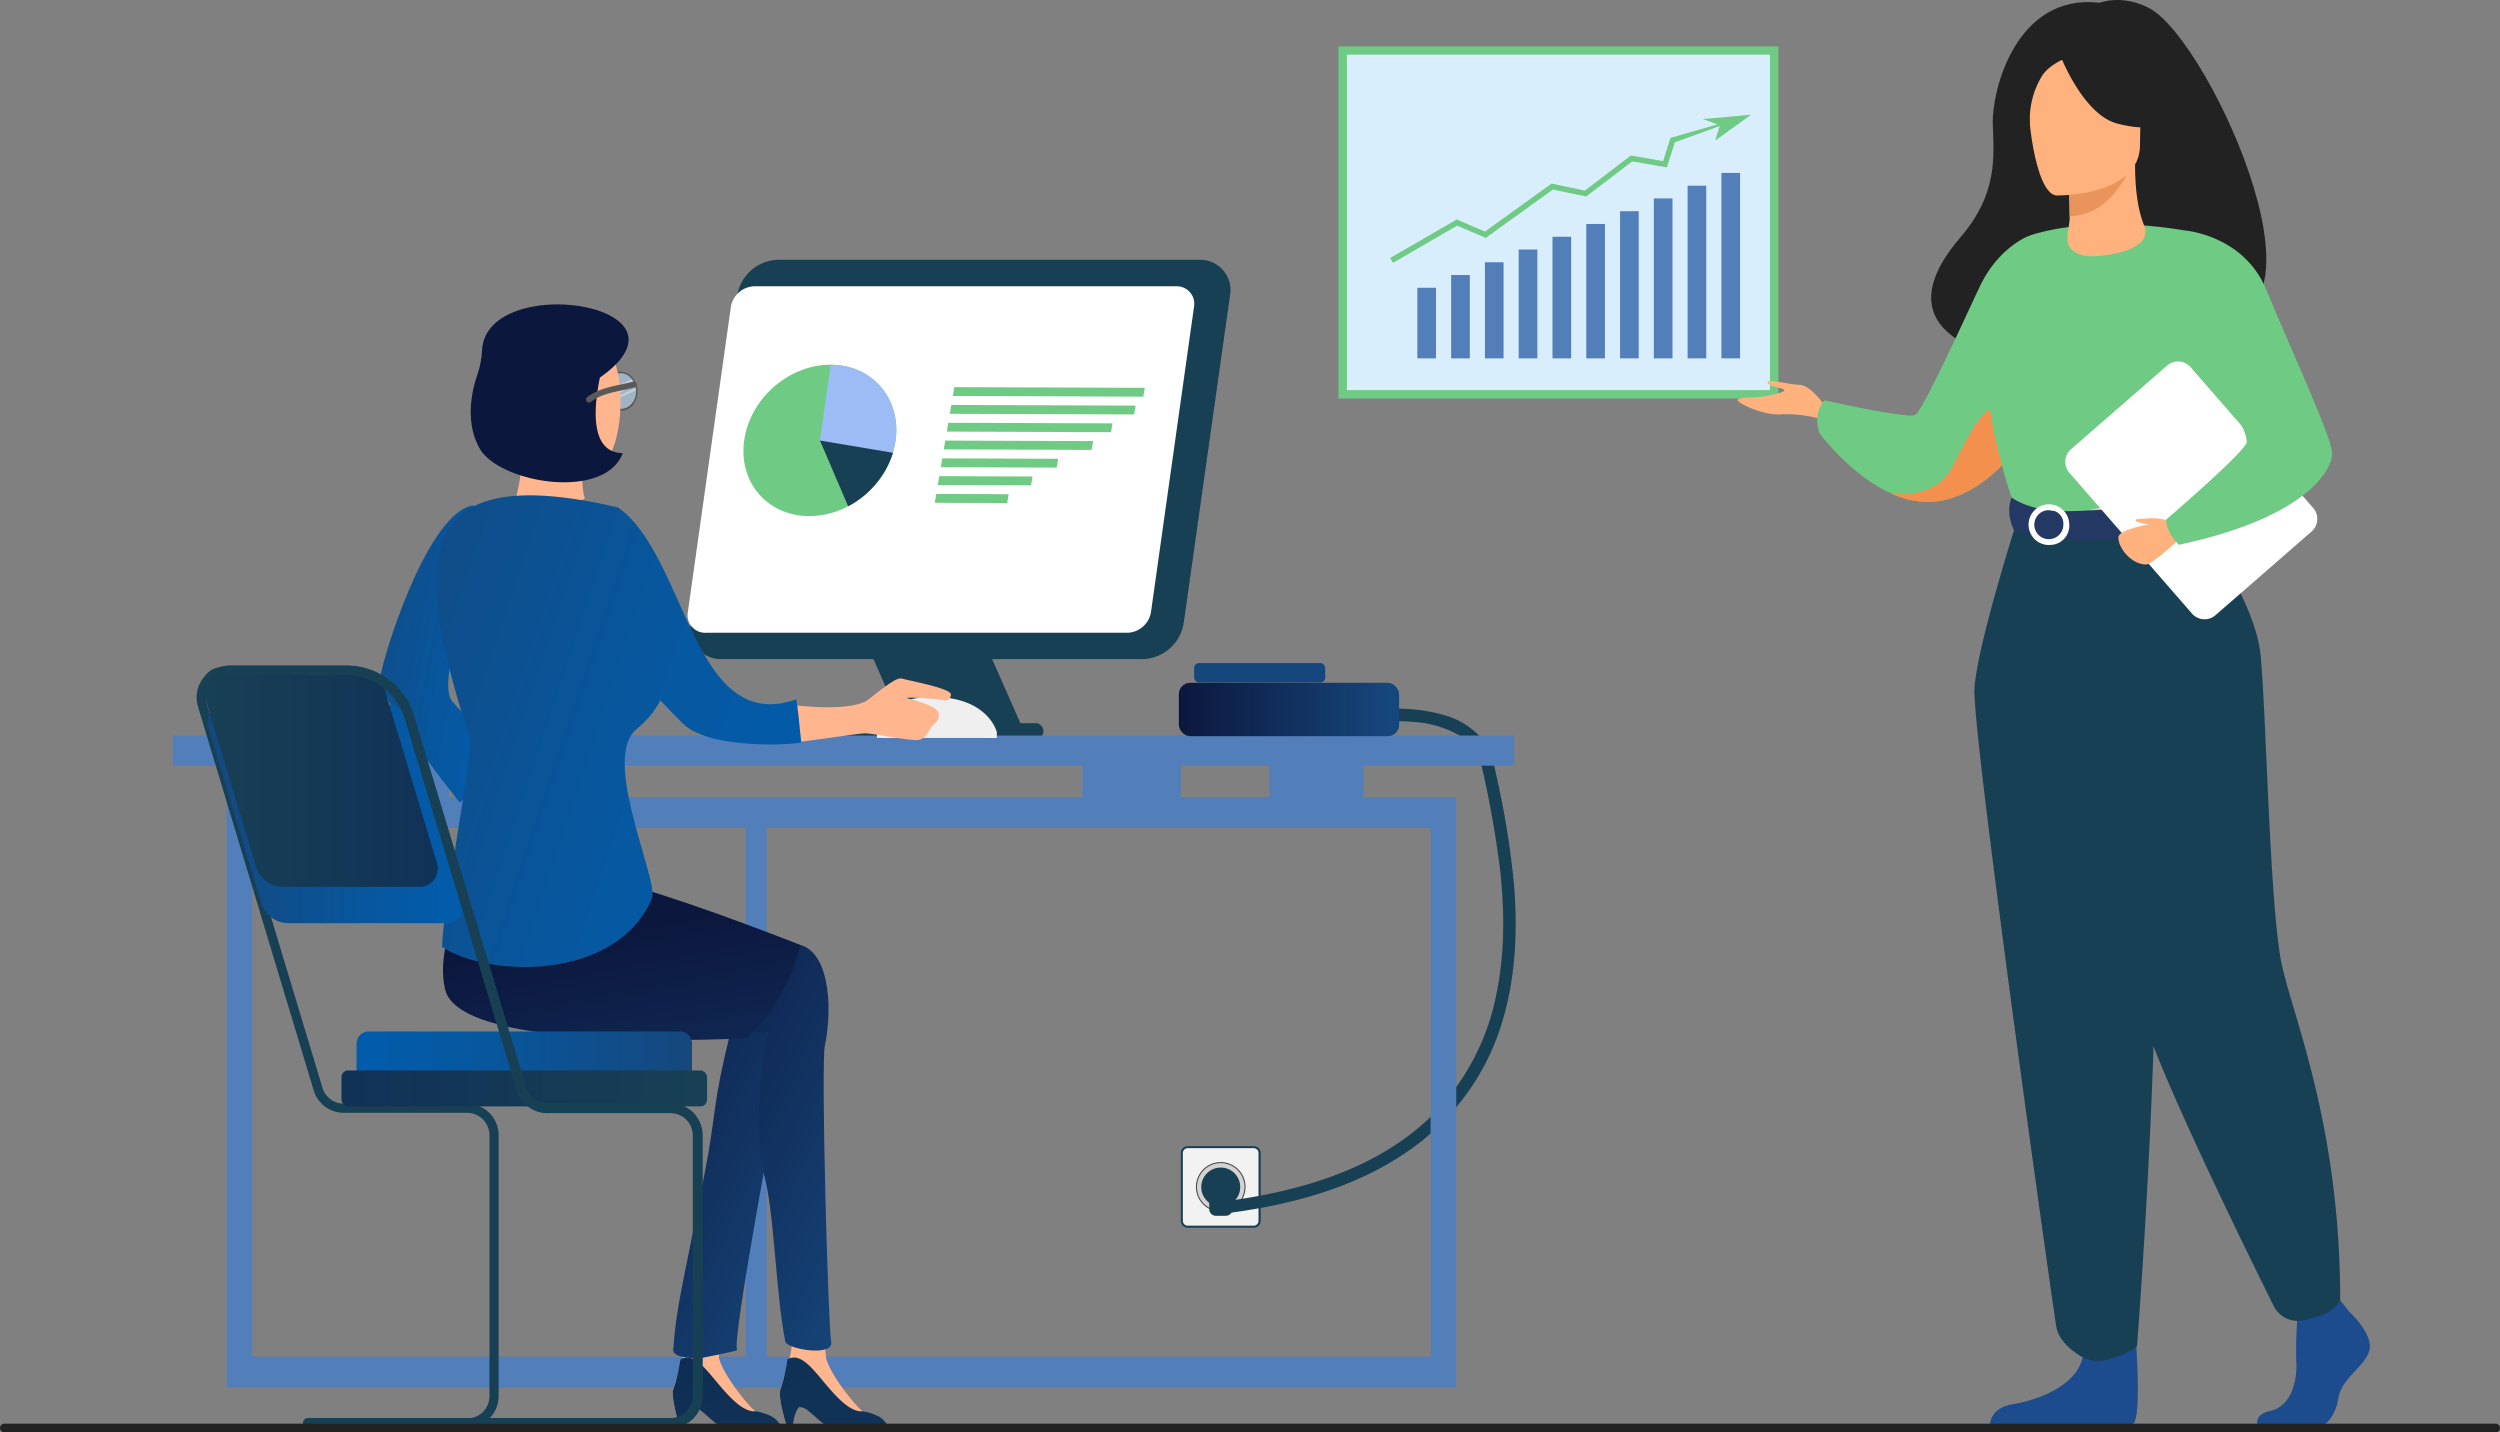 <svg xmlns="http://www.w3.org/2000/svg" xmlns:xlink="http://www.w3.org/1999/xlink" width="572" height="327.733" viewBox="0 0 572 327.733">
  <rect x="0" y="0" width="572" height="327.733" fill="#808080" stroke="none"/>
  <defs>
    <linearGradient id="linear-gradient" x1="137.541" y1="0.5" x2="138.542" y2="0.5" gradientUnits="objectBoundingBox">
      <stop offset="0" stop-color="#184054"/>
      <stop offset="0.97" stop-color="#12b1aa"/>
      <stop offset="1" stop-color="#12b1aa"/>
    </linearGradient>
    <linearGradient id="linear-gradient-2" x1="40.773" y1="0.5" x2="41.772" y2="0.5" xlink:href="#linear-gradient"/>
    <linearGradient id="linear-gradient-4" x1="40.7" y1="0.5" x2="41.7" y2="0.5" xlink:href="#linear-gradient"/>
    <linearGradient id="linear-gradient-6" y1="0.5" x2="1" y2="0.5" gradientUnits="objectBoundingBox">
      <stop offset="0" stop-color="#0c173d"/>
      <stop offset="0.97" stop-color="#16477c"/>
    </linearGradient>
    <linearGradient id="linear-gradient-7" x1="-3.249" y1="592.961" x2="-2.486" y2="592.961" xlink:href="#linear-gradient-6"/>
    <linearGradient id="linear-gradient-8" x1="-2.486" y1="-4.966" x2="0.77" y2="1.462" gradientUnits="objectBoundingBox">
      <stop offset="0" stop-color="#0c173d"/>
      <stop offset="0.97" stop-color="#103257"/>
    </linearGradient>
    <linearGradient id="linear-gradient-9" x1="-2.867" y1="-5.718" x2="0.389" y2="0.71" xlink:href="#linear-gradient-8"/>
    <linearGradient id="linear-gradient-10" x1="-0.314" y1="0.24" x2="1.018" y2="0.828" gradientUnits="objectBoundingBox">
      <stop offset="0" stop-color="#527fba"/>
      <stop offset="0" stop-color="#16477c"/>
      <stop offset="0.1" stop-color="#134a82"/>
      <stop offset="0.68" stop-color="#0658a1"/>
      <stop offset="1" stop-color="#015dac"/>
    </linearGradient>
    <linearGradient id="linear-gradient-11" x1="204.877" y1="0.5" x2="205.877" y2="0.5" gradientUnits="objectBoundingBox">
      <stop offset="0" stop-color="#efefef"/>
      <stop offset="0" stop-color="#16477c"/>
      <stop offset="0.1" stop-color="#134a82"/>
      <stop offset="0.68" stop-color="#0658a1"/>
      <stop offset="1" stop-color="#015dac"/>
    </linearGradient>
    <linearGradient id="linear-gradient-12" x1="0.139" y1="0.017" x2="1.16" y2="0.959" xlink:href="#linear-gradient-6"/>
    <linearGradient id="linear-gradient-13" x1="0.241" y1="-0.057" x2="1.249" y2="0.902" xlink:href="#linear-gradient-6"/>
    <linearGradient id="linear-gradient-14" x1="0.444" y1="0.511" x2="1.062" y2="2.326" xlink:href="#linear-gradient-6"/>
    <linearGradient id="linear-gradient-16" y1="0.5" x2="1" y2="0.5" gradientUnits="objectBoundingBox">
      <stop offset="0" stop-color="#015dac"/>
      <stop offset="0" stop-color="#16477c"/>
      <stop offset="0.1" stop-color="#134a82"/>
      <stop offset="0.68" stop-color="#0658a1"/>
      <stop offset="1" stop-color="#015dac"/>
    </linearGradient>
    <linearGradient id="linear-gradient-17" y1="0.5" x2="1" y2="0.5" gradientUnits="objectBoundingBox">
      <stop offset="0" stop-color="#184054"/>
      <stop offset="0.97" stop-color="#103257"/>
      <stop offset="1" stop-color="#103257"/>
    </linearGradient>
    <linearGradient id="linear-gradient-18" x1="0" y1="0.5" x2="1" y2="0.5" xlink:href="#linear-gradient-16"/>
  </defs>
  <g id="occucare_zimbabwe_2" transform="translate(-981.5 -1028.383)">
    <g id="Group_170557" data-name="Group 170557" transform="translate(1048 1056)">
      <g id="Group_170556" data-name="Group 170556" transform="translate(0)">
        <g id="Group_170535" data-name="Group 170535" transform="translate(0)">
          <g id="Group_170529" data-name="Group 170529" transform="translate(239.743 -17)">
            <path id="Path_86049" data-name="Path 86049" d="M0,0H80.568V100.659H0V0Z" transform="translate(100.659) rotate(90)" fill="#6fcb84"/>
            <rect id="Rectangle_2097" data-name="Rectangle 2097" width="96.79" height="76.744" transform="translate(1.931 1.893)" fill="#d9eefc"/>
            <rect id="Rectangle_2098" data-name="Rectangle 2098" width="4.268" height="16.15" transform="translate(18.048 55.227)" fill="#527fba"/>
            <rect id="Rectangle_2099" data-name="Rectangle 2099" width="4.268" height="19.075" transform="translate(25.779 52.308)" fill="#527fba"/>
            <rect id="Rectangle_2100" data-name="Rectangle 2100" width="4.268" height="21.994" transform="translate(33.505 49.389)" fill="#527fba"/>
            <rect id="Rectangle_2101" data-name="Rectangle 2101" width="4.268" height="24.914" transform="translate(41.236 46.469)" fill="#527fba"/>
            <rect id="Rectangle_2102" data-name="Rectangle 2102" width="4.268" height="27.833" transform="translate(48.967 43.55)" fill="#527fba"/>
            <rect id="Rectangle_2103" data-name="Rectangle 2103" width="4.268" height="30.752" transform="translate(56.698 40.631)" fill="#527fba"/>
            <rect id="Rectangle_2104" data-name="Rectangle 2104" width="4.268" height="33.671" transform="translate(64.429 37.706)" fill="#527fba"/>
            <rect id="Rectangle_2105" data-name="Rectangle 2105" width="4.268" height="36.59" transform="translate(72.154 34.787)" fill="#527fba"/>
            <rect id="Rectangle_2106" data-name="Rectangle 2106" width="4.268" height="39.51" transform="translate(79.885 31.868)" fill="#527fba"/>
            <rect id="Rectangle_2107" data-name="Rectangle 2107" width="4.268" height="42.429" transform="translate(87.616 28.948)" fill="#527fba"/>
            <path id="Path_85952" data-name="Path 85952" d="M479.783,51.83h0c-.383.033-10.717,1.021-11.1.988l3.4,1.232-10.761,3.108-1.665,5.311-7.376-1.3-10.545,8.036L434.123,67.6c-2.248,1.626-13.076,9.435-15.234,10.978l-6.46-2.775L397.2,84.624l.633,1.11,14.7-8.514,6.532,2.814,15.362-11.066,7.62,1.593,10.545-8.047,7.92,1.393c.461-1.465,1.587-4.995,1.815-5.75l10.273-3.73-1.043,3.33Z" transform="translate(-385.373 -36.213)" fill="#6fcb84"/>
          </g>
          <g id="Group_170532" data-name="Group 170532" transform="translate(-27 31.818)">
            <rect id="Rectangle_2095" data-name="Rectangle 2095" width="17.821" height="18.206" rx="1.45" transform="translate(230.899 203.027)" fill="#f2f2f2"/>
            <path id="Path_85947" data-name="Path 85947" d="M298.009,376.444h-15.1a1.591,1.591,0,0,1-1.591-1.591V359.361a1.591,1.591,0,0,1,1.591-1.591h15.1a1.591,1.591,0,0,1,1.591,1.591v15.492A1.591,1.591,0,0,1,298.009,376.444Zm-15.1-18.206a1.124,1.124,0,0,0-1.123,1.124v15.492a1.123,1.123,0,0,0,1.123,1.124h15.1a1.124,1.124,0,0,0,1.091-1.124V359.361a1.124,1.124,0,0,0-1.124-1.124Z" transform="translate(-50.651 -154.973)" fill="#184054"/>
            <circle id="Ellipse_577" data-name="Ellipse 577" cx="5.552" cy="5.552" r="5.552" transform="translate(234.253 206.578)" fill="#d3d3d3"/>
            <path id="Path_85948" data-name="Path 85948" d="M291.215,373.58a5.675,5.675,0,1,1,5.675-5.675A5.675,5.675,0,0,1,291.215,373.58Zm0-11.112a5.437,5.437,0,1,0,5.437,5.437,5.437,5.437,0,0,0-5.437-5.437Z" transform="translate(-51.41 -155.775)" fill="#444"/>
            <path id="Path_85949" data-name="Path 85949" d="M289.15,369.251a.91.91,0,1,0-.91-.91.91.91,0,0,0,.91.91Z" transform="translate(-51.896 -156.711)" fill="#444"/>
            <path id="Path_85950" data-name="Path 85950" d="M295.58,369.251a.91.91,0,1,0-.91-.91.91.91,0,0,0,.91.91Z" transform="translate(-53.052 -156.711)" fill="#444"/>
            <path id="Path_85951" data-name="Path 85951" d="M307.418,240.054c6.184,1.329,12.3-.074,18.452-.984a44.226,44.226,0,0,1,10.464-.3,24.284,24.284,0,0,1,10.259,2.969,11.186,11.186,0,0,1,5.372,7.545q2.627,11.445,4.1,23.11c1.091,9.882,1.14,20.01-1.058,29.737a53.446,53.446,0,0,1-15.762,27.883c-10.948,10.087-25.653,15.008-40.07,17.509q-3.469.607-6.979,1.017c-1.771.213-1.788,3.026,0,2.8,16.074-1.935,32.533-6.257,45.524-16.345a55.193,55.193,0,0,0,19.026-28.179c2.961-10.071,3.379-20.757,2.5-31.164a201.09,201.09,0,0,0-4.158-25.284c-.566-2.641-1.156-5.158-2.829-7.381a17.686,17.686,0,0,0-9.218-5.856,38.03,38.03,0,0,0-11.58-1.378c-4.716.1-9.275,1.173-13.942,1.73a28.344,28.344,0,0,1-9.325-.148c-1.755-.377-2.509,2.329-.738,2.706Z" transform="translate(-52.367 -133.02)" fill="#184054"/>
            <path id="Path_85962" data-name="Path 85962" d="M275.286,258.762V251.43H253.669v7.332H233.412v-7.323h-22.5v7.323H65.981V251.43H45.413v7.332H15.11v135.12H296.453V258.762ZM133.934,386.8H20.99V265.839H133.934Zm156.639,0H138.666V265.839H290.573Z" transform="translate(-2.759 -135.842)" fill="#527fba"/>
            <path id="Path_85963" data-name="Path 85963" d="M230.477,238.118H206.071L193.86,210.44h24.414Z" transform="translate(-34.917 -128.468)" fill="url(#linear-gradient)"/>
            <path id="Path_85964" data-name="Path 85964" d="M227.137,238.118H202.723l-12.2-27.678h24.406Z" transform="translate(-34.316 -128.468)" fill="url(#linear-gradient-2)"/>
            <path id="Path_85965" data-name="Path 85965" d="M230.27,239.78h-46.86a1.812,1.812,0,0,0,0,3.617h46.86a1.812,1.812,0,0,0,0-3.617Z" transform="translate(-32.732 -133.747)" fill="url(#linear-gradient)"/>
            <path id="Path_85966" data-name="Path 85966" d="M151.623,201.857a6.954,6.954,0,0,1-7.028-8.2l10.6-74.965a9.743,9.743,0,0,1,9.333-8.2h96.411a6.938,6.938,0,0,1,7.02,8.2l-10.6,74.965a9.767,9.767,0,0,1-9.341,8.2Z" transform="translate(-26.033 -110.487)" fill="url(#linear-gradient-4)"/>
            <path id="Path_85967" data-name="Path 85967" d="M146.183,201.857a6.954,6.954,0,0,1-7.028-8.2l10.6-74.965a9.743,9.743,0,0,1,9.333-8.2H255.5a6.938,6.938,0,0,1,7.02,8.2l-10.6,74.965a9.767,9.767,0,0,1-9.341,8.2Z" transform="translate(-25.055 -110.487)" fill="url(#linear-gradient-2)"/>
            <path id="Path_85968" data-name="Path 85968" d="M147.876,197.158a4.018,4.018,0,0,1-4.1-4.74l9.841-69.807a5.634,5.634,0,0,1,5.413-4.732h96.452a4.01,4.01,0,0,1,4.1,4.732l-9.841,69.807a5.642,5.642,0,0,1-5.4,4.74Z" transform="translate(-25.895 -111.816)" fill="#fff"/>
            <rect id="Rectangle_2108" data-name="Rectangle 2108" width="306.963" height="6.897" transform="translate(0 108.855)" fill="#527fba"/>
            <rect id="Rectangle_2109" data-name="Rectangle 2109" width="50.403" height="12.219" rx="2.61" transform="translate(230.218 96.791)" fill="url(#linear-gradient-6)"/>
            <rect id="Rectangle_2110" data-name="Rectangle 2110" width="29.999" height="4.461" rx="1.13" transform="translate(233.712 92.272)" fill="url(#linear-gradient-7)"/>
            <circle id="Ellipse_581" data-name="Ellipse 581" cx="4.461" cy="4.461" r="4.461" transform="translate(235.344 207.701)" fill="#184054"/>
            <rect id="Rectangle_2111" data-name="Rectangle 2111" width="5.273" height="5.273" rx="1.44" transform="translate(237.173 213.466)" fill="#184054"/>
            <path id="Path_86008" data-name="Path 86008" d="M113.945,140.262a3.567,3.567,0,0,0-5.511.476,4.921,4.921,0,0,0,.558,6.315,3.567,3.567,0,0,0,5.511-.476A4.921,4.921,0,0,0,113.945,140.262Zm-4.732,6.487a4.511,4.511,0,0,1-.5-5.741,3.28,3.28,0,0,1,5.011-.426,4.511,4.511,0,0,1,.508,5.741,3.28,3.28,0,0,1-5.019.426Z" transform="translate(-19.388 -115.648)" fill="#595959"/>
            <path id="Path_86009" data-name="Path 86009" d="M114.315,146.408a3.28,3.28,0,0,1-5.011.435,3.772,3.772,0,0,1-.385-.426,2.771,2.771,0,0,1-.287-.426,3.043,3.043,0,0,1-.238-.459,4.314,4.314,0,0,1-.385-1.6,4.363,4.363,0,0,1,.82-2.838,3.28,3.28,0,0,1,5.011-.426,3.774,3.774,0,0,1,.385.426,4.322,4.322,0,0,1,.73,1.435,5.286,5.286,0,0,1,.131.517c0,.18.041.353.057.533a4.4,4.4,0,0,1-.828,2.829Z" transform="translate(-19.47 -115.742)" fill="#bbe4ff" opacity="0.53"/>
            <path id="Path_86010" data-name="Path 86010" d="M114.916,142.835l-6.561,3a4.314,4.314,0,0,1-.385-1.6l6.184-2.838a4.322,4.322,0,0,1,.763,1.435Z" transform="translate(-19.465 -116.048)" fill="#fff" opacity="0.36"/>
            <path id="Path_86011" data-name="Path 86011" d="M115.249,144.313l-6.192,2.838a2.772,2.772,0,0,1-.287-.426l6.421-2.944C115.216,143.96,115.232,144.133,115.249,144.313Z" transform="translate(-19.609 -116.476)" fill="#fff" opacity="0.36"/>
            <path id="Path_86012" data-name="Path 86012" d="M126.6,142.763a3.576,3.576,0,0,0-5.511.476,4.97,4.97,0,0,0,.549,6.323,3.584,3.584,0,0,0,5.519-.476A4.97,4.97,0,0,0,126.6,142.763Zm-4.732,6.487a4.5,4.5,0,0,1-.508-5.741,3.28,3.28,0,0,1,5.011-.435,4.5,4.5,0,0,1,.508,5.741,3.28,3.28,0,0,1-5.027.4Z" transform="translate(-21.665 -116.099)" fill="#595959"/>
            <path id="Path_86013" data-name="Path 86013" d="M126.935,148.858a3.28,3.28,0,0,1-5.011.435,3.175,3.175,0,0,1-.385-.426,2.125,2.125,0,0,1-.279-.426,3.04,3.04,0,0,1-.238-.459,4.1,4.1,0,0,1-.394-1.64,4.363,4.363,0,0,1,.82-2.838,3.28,3.28,0,0,1,5.019-.426,4.781,4.781,0,0,1,.377.435,4.265,4.265,0,0,1,.738,1.435,5.266,5.266,0,0,1,.123.517c0,.172.041.353.057.525A4.363,4.363,0,0,1,126.935,148.858Z" transform="translate(-21.74 -116.174)" fill="#bbe4ff" opacity="0.53"/>
            <path id="Path_86014" data-name="Path 86014" d="M127.544,145.3l-6.561,2.993a4.1,4.1,0,0,1-.394-1.64l6.184-2.829A4.265,4.265,0,0,1,127.544,145.3Z" transform="translate(-21.735 -116.483)" fill="#fff" opacity="0.36"/>
            <path id="Path_86015" data-name="Path 86015" d="M127.871,146.775l-6.192,2.838a2.125,2.125,0,0,1-.279-.426l6.413-2.936C127.846,146.422,127.854,146.6,127.871,146.775Z" transform="translate(-21.881 -116.92)" fill="#fff" opacity="0.36"/>
            <path id="Path_86016" data-name="Path 86016" d="M116.725,144.839a2.264,2.264,0,0,1,3.059.336c.262.3.7-.139.435-.435a2.879,2.879,0,0,0-3.928-.336.312.312,0,0,0,0,.435A.32.32,0,0,0,116.725,144.839Z" transform="translate(-20.946 -116.477)" fill="#595959"/>
            <path id="Path_86017" data-name="Path 86017" d="M162.228,430.583H151.091a15.581,15.581,0,0,1-2.165-2.813,5.143,5.143,0,0,0-5.117-2.173c-.976.82-1.189,4.552-1.23,5.831a2,2,0,0,0,0,.213h-1.32c-.451-1.165-2.05-6.561-1.558-8.545.057-.23.123-.484.205-.746s.23-.82.369-1.255c.1-.279.18-.582.271-.9.492-1.534,1.017-3.19,1.279-4.224.4-1.542.82-2.911,1.173-4.215a19.171,19.171,0,0,0,3.567.336s2.116-.41,4.273-.82a20.5,20.5,0,0,0-.681,4.552c.82,3.625,6.307,10.612,8.34,12.26h.123l.164.049h0a7.579,7.579,0,0,1,2.46,1.37,5.848,5.848,0,0,1,.984,1.083Z" transform="translate(-25.156 -164.598)" fill="#ffb68e"/>
            <path id="Path_86018" data-name="Path 86018" d="M151.1,432.63c-1.124,0-3.28-2.337-4.814-3.518a3.847,3.847,0,0,0-2.239-1.058c-1.05.91-1.46,3.6-1.484,4.576h-1.312c-.451-1.173-2.042-6.561-1.566-8.537a37.325,37.325,0,0,0,1.64-6.905c4.1-2.329,7.619,5.56,12.892,10.005,2.657,2.231,4.306,1.845,4.306,1.845h.049a14.216,14.216,0,0,1,3.28,1.017,5.272,5.272,0,0,1,2.534,2.55Z" transform="translate(-25.154 -165.587)" fill="url(#linear-gradient-8)"/>
            <path id="Path_86019" data-name="Path 86019" d="M192.1,430.054H180.97a15.2,15.2,0,0,1-2.165-2.813,5.166,5.166,0,0,0-5.134-2.173c-.976.82-1.189,4.552-1.23,5.831v.213h-1.312c-.443-1.165-2.042-6.561-1.558-8.545.049-.2.107-.41.172-.632l.205-.7c.123-.41.254-.878.4-1.345a.831.831,0,0,1,.074-.23c.484-1.534,1.009-3.19,1.271-4.224a26.883,26.883,0,0,0,.64-7.11,14.292,14.292,0,0,0,7.455,1.361,54.793,54.793,0,0,0,.238,5.577c.82,3.625,6.307,10.612,8.349,12.261h.057a.96.96,0,0,0,.254.066,7.742,7.742,0,0,1,2.46,1.37,6.124,6.124,0,0,1,.951,1.091Z" transform="translate(-30.531 -164.069)" fill="#ffb68e"/>
            <path id="Path_86020" data-name="Path 86020" d="M180.968,432.63c-1.124,0-3.28-2.337-4.814-3.518a3.846,3.846,0,0,0-2.239-1.058c-1.042.91-1.452,3.6-1.484,4.576h-1.3c-.459-1.173-2.05-6.561-1.566-8.537a38,38,0,0,0,1.64-6.905c4.1-2.329,7.611,5.56,12.892,10.005,2.649,2.231,4.3,1.845,4.3,1.845h.049a14.089,14.089,0,0,1,3.28,1.017,5.226,5.226,0,0,1,2.534,2.55Z" transform="translate(-30.529 -165.586)" fill="url(#linear-gradient-9)"/>
            <path id="Path_86021" data-name="Path 86021" d="M80.49,194.164s-10.038,25.079-6.011,29.753C77,226.845,87.452,237.342,86.69,238.441S76.16,247,76.16,247s-18.985-23.537-18.165-28.777,10.251-35.609,20.289-38.979c2.706-.91.549,2.354,2.928,5.667C84.549,189.571,80.49,194.164,80.49,194.164Z" transform="translate(-10.47 -122.829)" fill="url(#linear-gradient-10)"/>
            <path id="Path_86022" data-name="Path 86022" d="M100.946,128.339s11.481-3.182,15.91,5.741,2.395,25.866-3.4,27.506-14.147-.238-16.558-5.806-4.33-13.466-3.748-18.583S97.928,129.6,100.946,128.339Z" transform="translate(-16.779 -113.599)" fill="#ffb68e"/>
            <path id="Path_86023" data-name="Path 86023" d="M110.88,165.088s-.123,6.79.623,8.242-16.033,1.083-16.033,1.083,2.649-8.2,1.148-15.114S110.88,165.088,110.88,165.088Z" transform="translate(-17.216 -118.897)" fill="#ffb68e"/>
            <path id="Path_86024" data-name="Path 86024" d="M223.98,241.84v-1.3s-1.837-8.094-14.762-8.094-12.679,9.39-12.679,9.39Z" transform="translate(-35.399 -132.428)" fill="url(#linear-gradient-11)"/>
            <path id="Path_86025" data-name="Path 86025" d="M170.31,233.068s13.942,2.231,19.1-.648c1.05-.59,6.561-5.6,8.078-5.117s11.432,2.239,11.276,3.682-1.066,1.411-1.771,1.247-7.824-.779-8.406-.451c0,0,7.127,1.64,7.381,3.461s-1.148,2.46-1.714,3.2-1.132,2.567-2.87,2.911-10.661-1.591-12.466-1.509-15.951,2.288-16.213,2.034S170.31,233.068,170.31,233.068Z" transform="translate(-30.68 -131.496)" fill="#ffb68e"/>
            <path id="Path_86026" data-name="Path 86026" d="M112.28,316.945l8.742-21.478c19.371-3.879,27.334,4.543,32.566,4.634,8.406.148,9.169,14.434,7.307,23.266-.943,4.461-13.048,68.675-11.481,69.659.312.2-8.783,1.952-8.783,1.952s-5.987,0-5.856-1.952c.689-9.89,1.952-13.655,7.184-40.39,2.772-14.139,1.64-15.221,5.954-32.492C147.946,320.143,125.459,321.882,112.28,316.945Z" transform="translate(-20.24 -143.581)" fill="url(#linear-gradient-12)"/>
            <path id="Path_86027" data-name="Path 86027" d="M122.74,316.945l8.734-21.478c19.379-3.879,27.334,4.543,32.574,4.634,8.406.148,9.169,14.434,7.307,23.266-.943,4.461.779,64.73,1.435,67.707.82,3.617-10.112,1.8-10.489,0-2.19-10.7-2.46-29.6-4.921-38.413-2.116-7.381-1.14-24,1.058-32.492C158.406,320.143,135.911,321.882,122.74,316.945Z" transform="translate(-22.122 -143.581)" fill="url(#linear-gradient-13)"/>
            <path id="Path_86028" data-name="Path 86028" d="M88.871,269.476s-16.4,20.8-12.908,35.691,68.962,11.145,68.962,11.145,9.94-8.742,12.211-21.372c0,0-22.618-8.947-36.9-13.031,0,0,.878-5.224-1.2-13.835S88.871,269.476,88.871,269.476Z" transform="translate(-13.619 -138.208)" fill="url(#linear-gradient-14)"/>
            <path id="Path_86029" data-name="Path 86029" d="M115.185,178.973c-47.951-11.137-46.918,12.351-33.969,52.708,1.033,3.207-6.052,37.938-6.3,47.828,10.391,7.045,39.963,7.939,48.025-11.08,1.722-3.887-11.744-31.935-3.567-38.668,8.611-7.094,7.061-14.647,7.5-15.631,1.525-3.4-29.04-17.69,3.174,14.311,6.315,6.274,27.154,4.732,27.063,4.24-.279-2.19-.9-9.636-1.214-9.759C132.153,231.14,131.029,190.242,115.185,178.973Z" transform="translate(-13.28 -122.31)" fill="url(#linear-gradient-10)"/>
            <path id="Path_86030" data-name="Path 86030" d="M112.768,139.679c24.152-16.935-26.1-24.341-26.965-6.192a19.953,19.953,0,0,1-1.05,5.454c-1.337,3.92-2.862,10.965.484,16.927,4.486,7.98,28.7,12.039,32.747,1.1-7.98-.123-6.372-11.686-5.216-17.288" transform="translate(-15.012 -112.728)" fill="#0c173d"/>
            <path id="Path_86031" data-name="Path 86031" d="M126.169,144.47c-3.649.992-7.5,1.206-10.6,3.608a.705.705,0,0,0,0,.992.722.722,0,0,0,.992,0c2.846-2.206,6.643-2.337,9.989-3.28a.705.705,0,0,0-.377-1.353Z" transform="translate(-20.795 -116.592)" fill="#595959"/>
            <path id="Path_86032" data-name="Path 86032" d="M115.206,398.082h-83v-2.108H68.616a5.126,5.126,0,0,0,5.126-5.126v-59.67a5.134,5.134,0,0,0-5.126-5.134H40.437a7.184,7.184,0,0,1-6.922-5.15l-26.473-87.8a7.241,7.241,0,0,1,6.93-9.325H41.036A15.951,15.951,0,0,1,56.4,235.186l25.669,85.1a5.093,5.093,0,0,0,4.921,3.649h28.211a7.25,7.25,0,0,1,7.233,7.242v59.67a7.241,7.241,0,0,1-7.233,7.233Zm-41.5-2.108h41.5a5.126,5.126,0,0,0,5.126-5.126v-59.67a5.134,5.134,0,0,0-5.126-5.134H86.986a7.2,7.2,0,0,1-6.93-5.15L54.4,235.793a13.86,13.86,0,0,0-13.351-9.915H13.989a5.126,5.126,0,0,0-4.921,6.61l26.456,87.8a5.1,5.1,0,0,0,4.921,3.649h28.17a7.25,7.25,0,0,1,7.225,7.242v59.67a7.209,7.209,0,0,1-2.132,5.126Z" transform="translate(-1.253 -130.866)" fill="#184054"/>
            <path id="Path_86033" data-name="Path 86033" d="M64.359,284.574H28.365a6.561,6.561,0,0,1-6.315-4.7L9.962,239.813A4.215,4.215,0,0,1,13.98,234.4h36a6.618,6.618,0,0,1,6.323,4.707l12.064,40.07a4.191,4.191,0,0,1-4.01,5.4Z" transform="translate(-1.802 -132.779)" fill="url(#linear-gradient-16)"/>
            <path id="Path_86034" data-name="Path 86034" d="M59.463,284.574h-31.1a6.561,6.561,0,0,1-6.315-4.7L9.962,239.813A4.215,4.215,0,0,1,13.98,234.4H45.062a6.643,6.643,0,0,1,6.348,4.707l12.064,40.07a4.191,4.191,0,0,1-4.01,5.4Z" transform="translate(-2.991 -141.104)" fill="url(#linear-gradient-17)"/>
            <path id="Path_86035" data-name="Path 86035" d="M0,0H76.745V11.309a2.764,2.764,0,0,1-2.764,2.764H2.764A2.764,2.764,0,0,1,0,11.309Z" transform="translate(118.824 190.643) rotate(180)" fill="url(#linear-gradient-18)"/>
            <rect id="Rectangle_2112" data-name="Rectangle 2112" width="83.634" height="8.217" rx="1.51" transform="translate(122.269 193.702) rotate(180)" fill="url(#linear-gradient-17)"/>
            <path id="Path_86036" data-name="Path 86036" d="M33.794,397.232h83a6.192,6.192,0,0,0,6.184-6.183V331.41a6.184,6.184,0,0,0-6.184-6.184H88.577a6.192,6.192,0,0,1-5.921-4.4L57,235.721a15,15,0,0,0-14.36-10.661H15.58" transform="translate(-2.844 -131.098)" fill="none" stroke="#184054" stroke-linecap="round" stroke-linejoin="round" stroke-width="2.25"/>
            <path id="Path_86037" data-name="Path 86037" d="M261.3,148.2l-43.588-.156.344-2.026,43.588.156Z" transform="translate(-39.207 -116.879)" fill="#6fcb84"/>
            <path id="Path_86038" data-name="Path 86038" d="M259.04,153.163l-42.169-.148.344-2.026,42.161.148Z" transform="translate(-39.056 -117.773)" fill="#6fcb84"/>
            <path id="Path_86039" data-name="Path 86039" d="M253.607,158.117l-37.577-.139.344-2.017,37.577.131Z" transform="translate(-38.905 -118.667)" fill="#6fcb84"/>
            <path id="Path_86040" data-name="Path 86040" d="M249.019,163.062l-33.829-.115.344-2.017,33.829.115Z" transform="translate(-38.754 -119.561)" fill="#6fcb84"/>
            <path id="Path_86041" data-name="Path 86041" d="M240.872,168.006l-26.522-.09.344-2.026,26.522.09Z" transform="translate(-38.603 -120.454)" fill="#6fcb84"/>
            <path id="Path_86042" data-name="Path 86042" d="M234.859,172.959l-21.339-.082.336-2.017,21.347.074Z" transform="translate(-38.453 -121.348)" fill="#6fcb84"/>
            <path id="Path_86043" data-name="Path 86043" d="M229.238,177.9l-16.558-.057.336-2.026,16.566.066Z" transform="translate(-38.302 -122.24)" fill="#6fcb84"/>
            <path id="Path_86044" data-name="Path 86044" d="M194.1,157.115a19.855,19.855,0,0,1-.623,2.8,19.176,19.176,0,0,1-.713,1.96,18.592,18.592,0,0,1-1.107,2.214,21.249,21.249,0,0,1-8.422,8.07,18.961,18.961,0,0,1-8.882,2.239c-9.571,0-16.23-7.758-14.885-17.32s10.186-17.312,19.756-17.312S195.442,147.561,194.1,157.115Z" transform="translate(-28.699 -115.755)" fill="#6fcb84"/>
            <path id="Path_86045" data-name="Path 86045" d="M197.942,157.122a19.855,19.855,0,0,1-.623,2.8,19.178,19.178,0,0,1-.713,1.96A18.588,18.588,0,0,1,195.5,164.1l-14.868-6.979,2.46-17.312C192.62,139.81,199.279,147.568,197.942,157.122Z" transform="translate(-32.537 -115.762)" fill="#9dbcf6"/>
            <path id="Path_86046" data-name="Path 86046" d="M197.339,163.725a19.176,19.176,0,0,1-.714,1.96,18.589,18.589,0,0,1-1.107,2.214,21.249,21.249,0,0,1-8.422,8.07L180.65,160.92Z" transform="translate(-32.54 -119.56)" fill="#184054"/>
          </g>
          <g id="Group_168975" data-name="Group 168975" transform="translate(331.072 -27.617)">
            <path id="Path_83461" data-name="Path 83461" d="M2195.557,1064.24c-6.259-3.246-11.274-1.206-11.274-1.206-19.15-2.249-24.737,20.084-24.476,27.769s1.136,15.937-7.416,25.92c-24.7,28.836,27.033,30.108,27.033,30.108.437-23.039,28.056-14.633,26.845-12.3C2241.673,1143.029,2209.789,1071.625,2195.557,1064.24Z" transform="translate(-2101.431 -1062.401)" fill="#222"/>
            <path id="Path_83462" data-name="Path 83462" d="M2058.3,1280.506s-3.368-5.127-6.082-5.227-7.74-1.508-7.338-.5,3.519,1.105,3.82,1.709-4.624,1.508-6.032,1.608-4.724,0-4.624.7,5.979,3.619,10.126,3.217a28.132,28.132,0,0,1,9.275,1.206Z" transform="translate(-2038.038 -1187.227)" fill="#ffb27d"/>
            <path id="Path_83463" data-name="Path 83463" d="M2133.074,1234.649a50.466,50.466,0,0,1-5.151,7.789c-4,5.012-10.172,10.8-17.919,11.945a19.232,19.232,0,0,1-10.645-1.727l-.012,0c-9.409-4.176-16.484-13.782-16.484-13.782a7.736,7.736,0,0,1,1.055-7.591s19,4.274,20.809,3.369,12.934-25.584,14.938-29.694c4.259-8.737,11.018-11.243,11.018-11.243Z" transform="translate(-2064.113 -1139.711)" fill="#6fcb84"/>
            <path id="Path_83464" data-name="Path 83464" d="M2152.308,1297.785c-4,5.013-10.171,10.8-17.919,11.946a19.238,19.238,0,0,1-10.646-1.728c.369.048,9.766,1.209,13.511-5.492,3.821-6.836,7.952-17.693,13.627-14.074C2153.33,1290,2153.221,1293.88,2152.308,1297.785Z" transform="translate(-2088.498 -1195.058)" fill="#f4904d"/>
            <path id="Path_83465" data-name="Path 83465" d="M2348.019,1788.362s5.8,5.291,4.667,9.05-6.363,6.265-7.07,10.86-3.534,7.1-6.079,7.1H2327.4s-1.873-3.233,2.651-4.208,6.231-6.373,5.948-11.385a88.321,88.321,0,0,1,.425-11.695l9.614-2.228Z" transform="translate(-2208.178 -1488.343)" fill="#1c4b8e"/>
            <path id="Path_83466" data-name="Path 83466" d="M2211.481,1797.412s2.085,22.413-.46,23.666l-32.572-.066s0-3.759,5.232-4.594,14.423-3.9,15.978-10.721S2211.481,1797.412,2211.481,1797.412Z" transform="translate(-2120.706 -1495.147)" fill="#1c4b8e"/>
            <path id="Path_83467" data-name="Path 83467" d="M2235.447,1215.681a129.727,129.727,0,0,1,0,15.054c-.322,5.443-5.829,12.734-6.61,14.538-1.96,4.524-4.171,5.259-4.171,5.259l-17.1,4.192-6.012,1.471-18.963-5.663s-8.637-24.107-5.168-37.678a104.288,104.288,0,0,1,8.766-22.994s12.855-5.074,35.621-1.285Z" transform="translate(-2119.617 -1135.86)" fill="#6fcb84"/>
            <path id="Path_83468" data-name="Path 83468" d="M2264.14,1290.625c-.323,5.443-.823,10.513-1.6,12.316-1.96,4.523-4.171,5.259-4.171,5.259l-17.1,4.192-7.428-2.183s24.795-3.758,22.047-25.091Z" transform="translate(-2153.316 -1193.529)" fill="#f2ccaa"/>
            <path id="Path_83469" data-name="Path 83469" d="M2179.77,1350.145s-9.391,29.23-9.995,39.182,17.952,141.373,18.7,145.958c.7,4.322,6.07,7.078,6.07,7.078a8.122,8.122,0,0,0,5.992.461c4.888-1.38,6.433-3.033,6.433-3.033s7.31-93.729,2.785-127.211a530.506,530.506,0,0,1-4.576-62.436Z" transform="translate(-2115.592 -1231.813)" fill="#184054"/>
            <path id="Path_83470" data-name="Path 83470" d="M2238.31,1348.025s14.325,19.22,15.66,32.212,2.1,58.63,4.94,71.3,13.3,37.041,13.3,76.545a7.884,7.884,0,0,1-4.441,3.47,36.623,36.623,0,0,1-3.906,1.08,6.141,6.141,0,0,1-6.869-3.26c-7.066-14.228-29.578-60.12-30.732-69.646-.816-6.742-7.926-51.359-23.429-77.54-3.723-6.285,2.284-31.281,2.284-31.281Z" transform="translate(-2134.346 -1230.565)" fill="#184054"/>
            <path id="Path_83471" data-name="Path 83471" d="M2189.687,1339.172s3.77,2.982,11.258,3.133c8.947.18,31.112-2.281,31.112-2.281a18.35,18.35,0,0,1,.945,5.658s-27.072,6.828-42.759,1C2190.243,1346.679,2188.22,1342.873,2189.687,1339.172Z" transform="translate(-2127.009 -1225.353)" fill="#233862"/>
            <g id="Group_168138" data-name="Group 168138" transform="translate(67.709 115.421)">
              <path id="Path_83472" data-name="Path 83472" d="M2206.766,1352.307a4.655,4.655,0,1,1,4.082-4.619A4.381,4.381,0,0,1,2206.766,1352.307Zm0-7.886a3.32,3.32,0,1,0,2.729,3.267A3.038,3.038,0,0,0,2206.766,1344.421Z" transform="translate(-2202.684 -1343.067)" fill="#fff"/>
            </g>
            <path id="Path_83473" data-name="Path 83473" d="M2276.677,1302.422l-21.984,19.143a3.813,3.813,0,0,1-5.38-.372l-28.051-32.214a3.814,3.814,0,0,1,.372-5.381l21.984-19.143a3.814,3.814,0,0,1,5.381.372l28.051,32.214A3.814,3.814,0,0,1,2276.677,1302.422Z" transform="translate(-2145.361 -1180.811)" fill="#fff"/>
            <path id="Path_83474" data-name="Path 83474" d="M2261.549,1352.244c-.313.083-11.678,1.419-11.68,3.767,0,2.715,3.332,6.354,6.471,6.182,1.273-.069,7.136-5.461,7.136-5.461Z" transform="translate(-2162.755 -1233.05)" fill="#ffb27d"/>
            <path id="Path_83475" data-name="Path 83475" d="M2239.022,1167.771c-1.293-3.137-2.047-7.913-2.027-13.825l-.858.169-14.437,2.86s.329,4.543.338,8.823c0,.036,0,.071,0,.106.018,3.718-2.512,7.448,3.451,8.922C2227.333,1175.281,2241.738,1174.357,2239.022,1167.771Z" transform="translate(-2146.066 -1116.299)" fill="#ffb27d"/>
            <path id="Path_83476" data-name="Path 83476" d="M2221.957,1157.217s.328,4.543.338,8.823c8.08-.228,12.349-7.6,14.1-11.682Z" transform="translate(-2146.323 -1116.541)" fill="#e8945b"/>
            <path id="Path_83477" data-name="Path 83477" d="M2206.282,1124.989s19.114.315,19.126-11.591,2.489-19.884-9.714-20.589-14.579,3.836-15.55,7.809S2201.31,1124.6,2206.282,1124.989Z" transform="translate(-2133.346 -1080.262)" fill="#ffb27d"/>
            <path id="Path_83478" data-name="Path 83478" d="M2217.116,1088.741s5.234,13.968,13.265,16.033,11.516-.087,11.516-.087a22.746,22.746,0,0,1-7.44-13.436S2221.064,1082.092,2217.116,1088.741Z" transform="translate(-2143.472 -1076.484)" fill="#222"/>
            <path id="Path_83479" data-name="Path 83479" d="M2206.416,1091.7s-3.881,1.45-5.479,4.281a19.251,19.251,0,0,0-2.584,10.931s-3.943-9.494.488-14.865C2203.54,1086.353,2206.416,1091.7,2206.416,1091.7Z" transform="translate(-2131.475 -1078.311)" fill="#222"/>
            <path id="Path_83480" data-name="Path 83480" d="M2267.23,1351.29a13,13,0,0,0-4.544-.62c-1.82.255-3.167-.036-3.167.474s2.349.747,2.849.993S2267.23,1351.29,2267.23,1351.29Z" transform="translate(-2168.437 -1232.095)" fill="#ffb27d"/>
            <path id="Path_83481" data-name="Path 83481" d="M2277.716,1190.587s13.568.951,18.769,13.594,15.07,33.871,15.07,37.442-5.513,14.58-35.116,20.909c0,0-3.062-3.221-2.877-5.768,0,0,18.479-15.873,18.43-17.728-.094-3.509-3.03-8.141-19.254-24.371C2268.327,1210.254,2277.716,1190.587,2277.716,1190.587Z" transform="translate(-2175.526 -1137.872)" fill="#6fcb84"/>
          </g>
        </g>
      </g>
    </g>
    <line id="Line_133" data-name="Line 133" x1="570" transform="translate(982.5 1355.116)" fill="none" stroke="#222" stroke-linecap="round" stroke-width="2"/>
  </g>
</svg>
